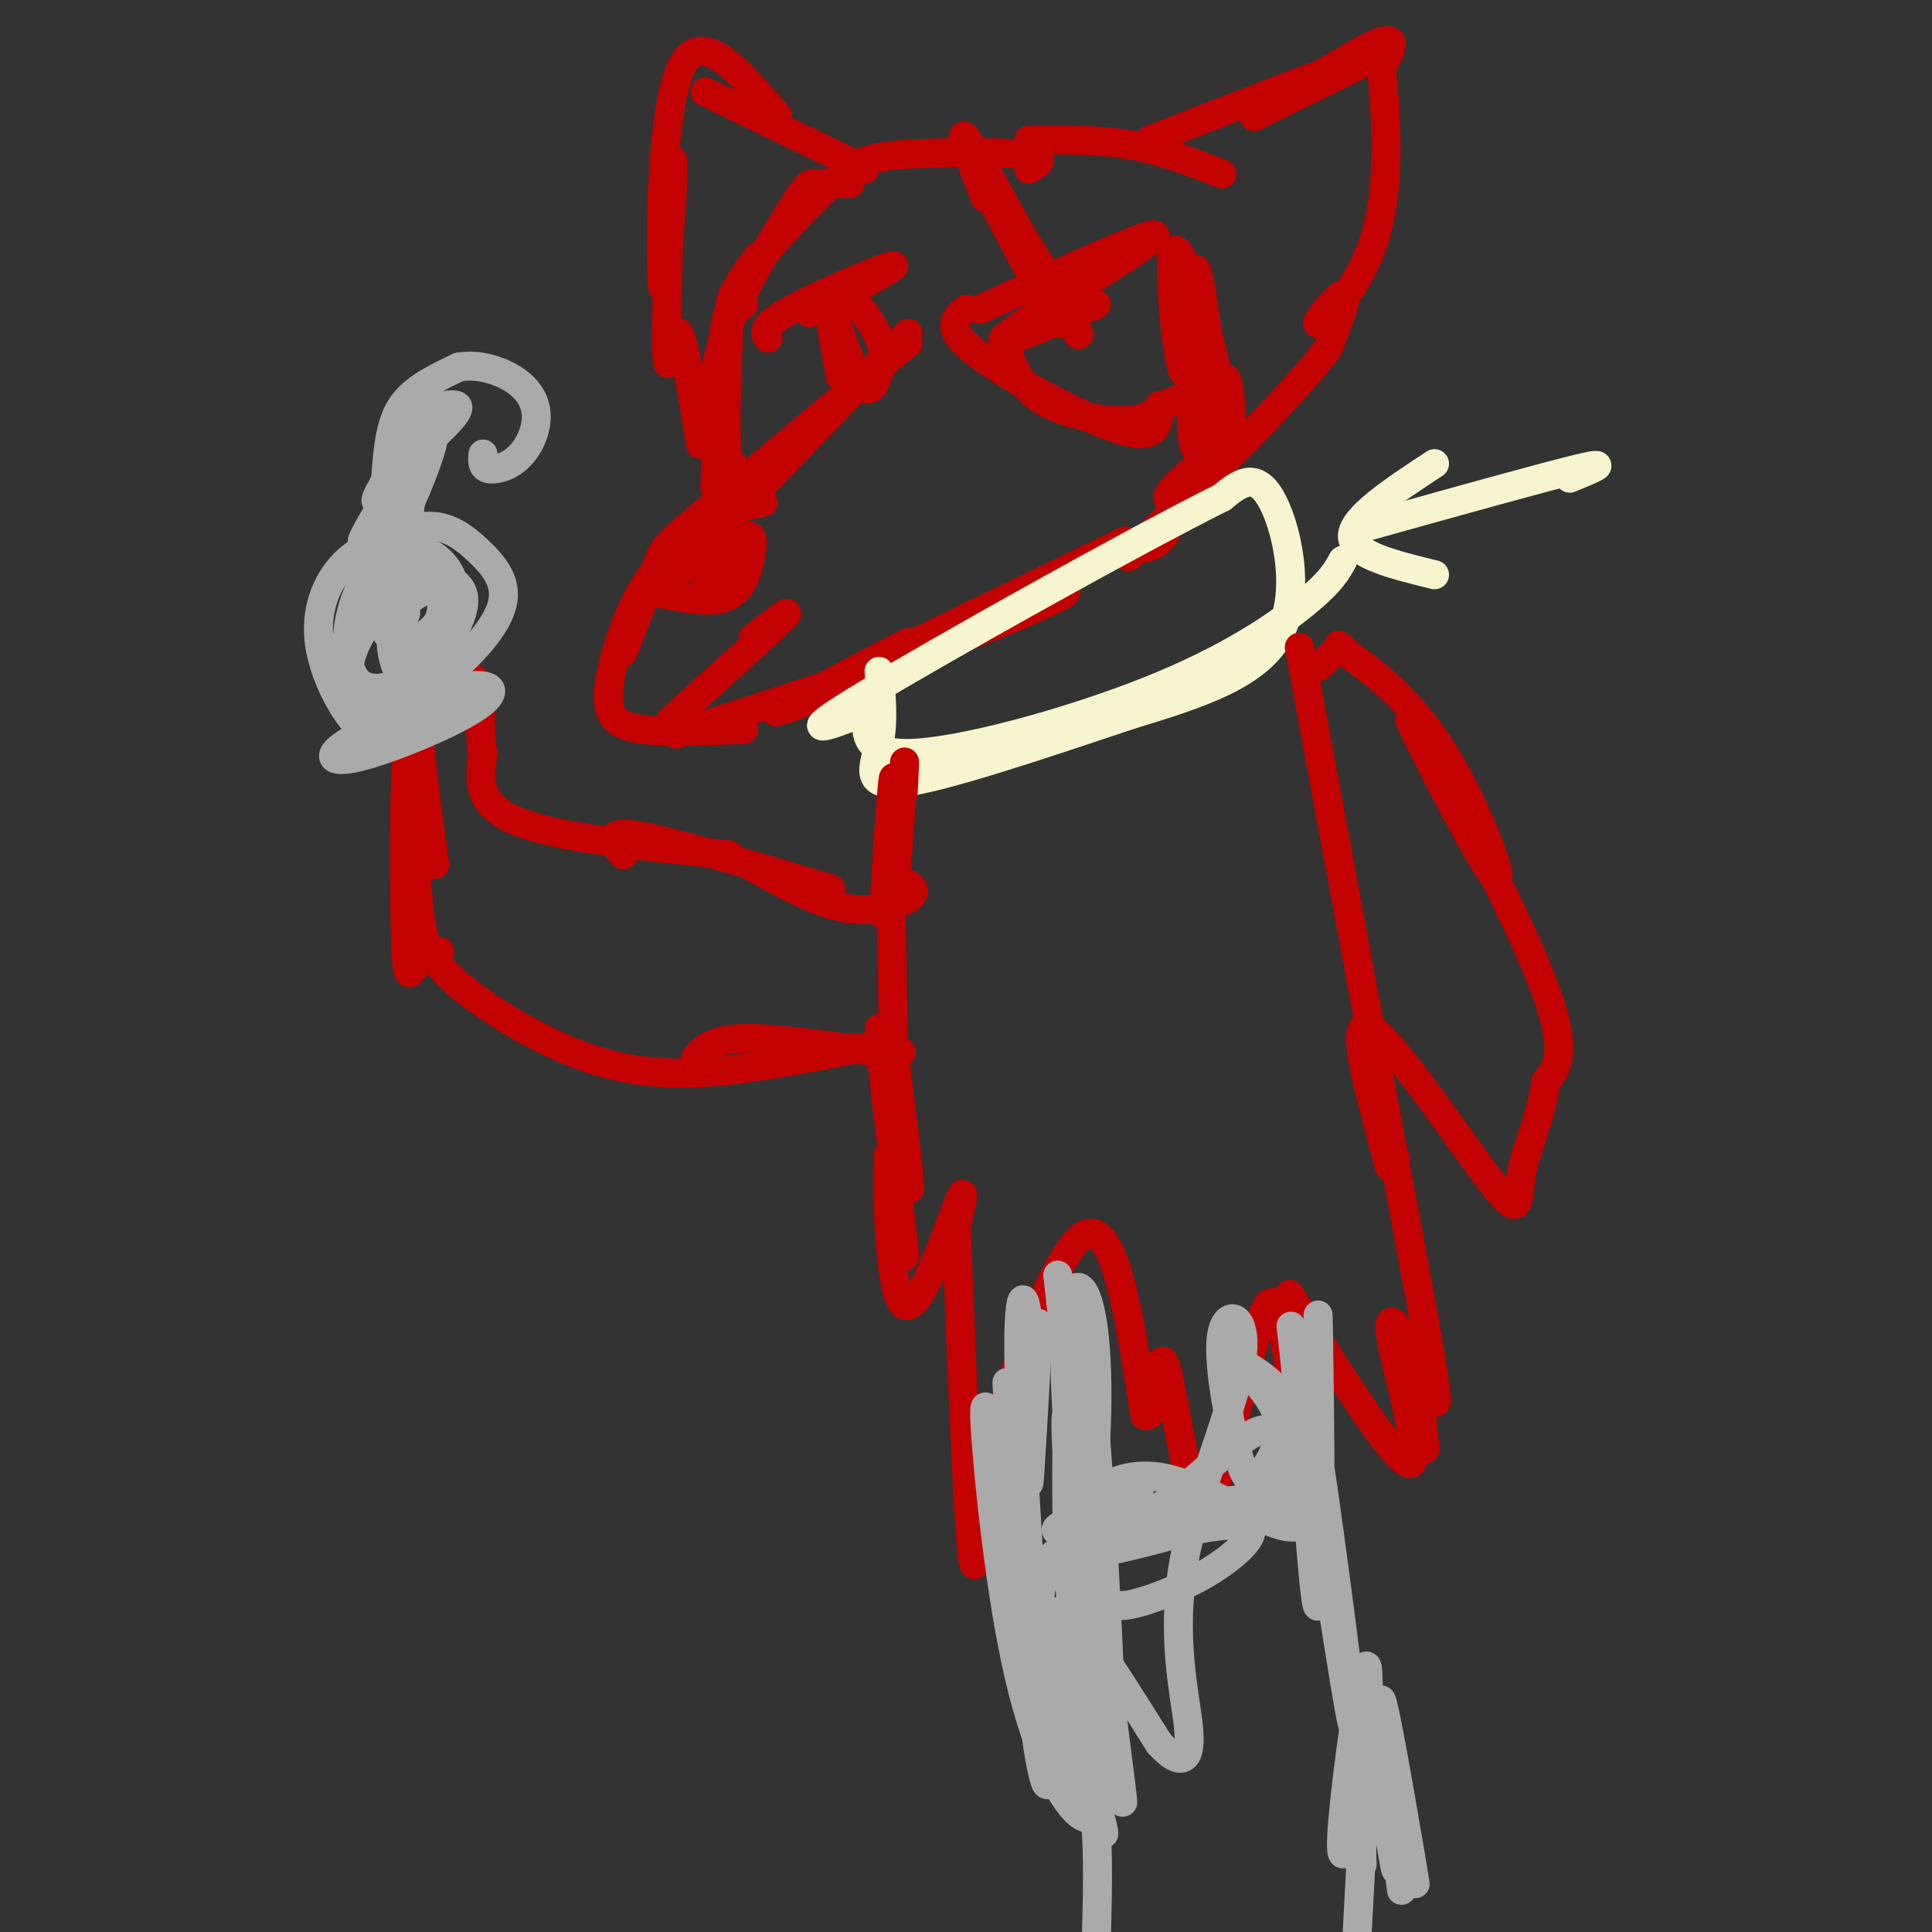 <svg viewBox='0 0 400 400' version='1.1' xmlns='http://www.w3.org/2000/svg' xmlns:xlink='http://www.w3.org/1999/xlink'><rect x="0" y="0" width="400" height="400" fill="#333333" stroke="none"/><g fill='none' stroke='#C30101' stroke-width='6' stroke-linecap='round' stroke-linejoin='round'><path d='M188,69c0.000,0.000 -48.000,50.000 -48,50'/><path d='M188,71c-16.778,13.956 -33.556,27.911 -42,35c-8.444,7.089 -8.556,7.311 -10,11c-1.444,3.689 -4.222,10.844 -7,18'/><path d='M144,112c-3.774,2.089 -7.548,4.179 -11,10c-3.452,5.821 -6.583,15.375 -7,21c-0.417,5.625 1.881,7.321 7,8c5.119,0.679 13.060,0.339 21,0'/><path d='M140,152c22.875,-7.333 45.750,-14.667 62,-21c16.250,-6.333 25.875,-11.667 12,-6c-13.875,5.667 -51.250,22.333 -52,22c-0.750,-0.333 35.125,-17.667 71,-35'/><path d='M233,112c-4.822,2.422 -52.378,25.978 -67,33c-14.622,7.022 3.689,-2.489 22,-12'/><path d='M158,104c-2.917,0.750 -5.833,1.500 -7,-5c-1.167,-6.500 -0.583,-20.250 0,-34'/><path d='M148,101c0.250,-12.500 0.500,-25.000 2,-33c1.500,-8.000 4.250,-11.500 7,-15'/><path d='M152,97c-1.665,-3.185 -3.330,-6.370 -4,-11c-0.670,-4.630 -0.344,-10.705 3,-19c3.344,-8.295 9.708,-18.810 13,-24c3.292,-5.190 3.512,-5.054 5,-5c1.488,0.054 4.244,0.027 7,0'/><path d='M154,63c-2.174,0.367 -4.348,0.734 -1,-4c3.348,-4.734 12.217,-14.568 18,-20c5.783,-5.432 8.480,-6.463 16,-7c7.520,-0.537 19.863,-0.582 25,0c5.137,0.582 3.069,1.791 1,3'/><path d='M179,35c0.000,0.000 -33.000,-16.000 -33,-16'/><path d='M161,24c-7.956,-9.311 -15.911,-18.622 -20,-10c-4.089,8.622 -4.311,35.178 -4,43c0.311,7.822 1.156,-3.089 2,-14'/><path d='M139,43c0.381,-5.944 0.334,-13.806 0,-8c-0.334,5.806 -0.956,25.278 -1,34c-0.044,8.722 0.488,6.694 1,4c0.512,-2.694 1.003,-6.056 2,-3c0.997,3.056 2.498,12.528 4,22'/><path d='M213,29c7.167,-0.083 14.333,-0.167 21,1c6.667,1.167 12.833,3.583 19,6'/><path d='M238,29c20.679,-8.062 41.359,-16.124 45,-17c3.641,-0.876 -9.756,5.435 -17,9c-7.244,3.565 -8.335,4.383 -3,1c5.335,-3.383 17.096,-10.967 22,-13c4.904,-2.033 2.952,1.483 1,5'/><path d='M286,14c0.745,7.191 2.107,22.670 -1,34c-3.107,11.330 -10.683,18.512 -12,19c-1.317,0.488 3.624,-5.718 5,-6c1.376,-0.282 -0.812,5.359 -3,11'/><path d='M275,72c-4.979,6.732 -15.927,18.062 -22,24c-6.073,5.938 -7.272,6.486 -9,7c-1.728,0.514 -3.985,0.996 0,-3c3.985,-3.996 14.211,-12.468 12,-9c-2.211,3.468 -16.861,18.878 -21,23c-4.139,4.122 2.232,-3.044 5,-5c2.768,-1.956 1.934,1.298 0,3c-1.934,1.702 -4.967,1.851 -8,2'/><path d='M232,114c-1.333,0.333 -0.667,0.167 0,0'/><path d='M204,41c-3.297,-8.341 -6.593,-16.683 -3,-11c3.593,5.683 14.077,25.389 19,34c4.923,8.611 4.287,6.126 -1,-3c-5.287,-9.126 -15.225,-24.893 -16,-25c-0.775,-0.107 7.612,15.447 16,31'/><path d='M203,64c18.933,-8.689 37.867,-17.378 36,-15c-1.867,2.378 -24.533,15.822 -30,20c-5.467,4.178 6.267,-0.911 18,-6'/><path d='M200,64c-2.311,1.911 -4.622,3.822 2,9c6.622,5.178 22.178,13.622 30,16c7.822,2.378 7.911,-1.311 8,-5'/><path d='M208,71c1.543,4.505 3.085,9.009 8,12c4.915,2.991 13.201,4.467 18,4c4.799,-0.467 6.110,-2.879 9,-4c2.890,-1.121 7.357,-0.952 7,-9c-0.357,-8.048 -5.539,-24.312 -7,-22c-1.461,2.312 0.799,23.199 2,25c1.201,1.801 1.343,-15.486 2,-20c0.657,-4.514 1.828,3.743 3,12'/><path d='M250,69c1.167,4.667 2.583,10.333 4,16'/><path d='M255,87c-0.333,-5.304 -0.667,-10.607 -2,-8c-1.333,2.607 -3.667,13.125 -5,14c-1.333,0.875 -1.667,-7.893 -1,-9c0.667,-1.107 2.333,5.446 4,12'/><path d='M159,70c-0.774,-1.232 -1.548,-2.464 5,-6c6.548,-3.536 20.417,-9.375 21,-9c0.583,0.375 -12.119,6.964 -16,9c-3.881,2.036 1.060,-0.482 6,-3'/><path d='M175,61c2.476,1.258 5.666,5.903 7,9c1.334,3.097 0.811,4.644 0,7c-0.811,2.356 -1.911,5.519 -4,2c-2.089,-3.519 -5.168,-13.720 -6,-15c-0.832,-1.280 0.584,6.360 2,14'/><path d='M133,122c6.119,1.411 12.238,2.821 16,2c3.762,-0.821 5.167,-3.875 6,-7c0.833,-3.125 1.095,-6.321 0,-6c-1.095,0.321 -3.548,4.161 -6,8'/><path d='M149,119c-1.893,2.345 -3.625,4.208 -3,2c0.625,-2.208 3.607,-8.488 4,-9c0.393,-0.512 -1.804,4.744 -4,10'/><path d='M156,132c4.417,-3.417 8.833,-6.833 6,-4c-2.833,2.833 -12.917,11.917 -23,21'/><path d='M180,140c0.000,0.000 0.000,-1.000 0,-1'/></g>
<g fill='none' stroke='#F7F5D0' stroke-width='6' stroke-linecap='round' stroke-linejoin='round'><path d='M182,139c0.489,5.133 0.978,10.267 0,15c-0.978,4.733 -3.422,9.067 5,8c8.422,-1.067 27.711,-7.533 47,-14'/><path d='M234,148c14.286,-4.345 26.500,-8.208 31,-17c4.500,-8.792 1.286,-22.512 -2,-28c-3.286,-5.488 -6.643,-2.744 -10,0'/><path d='M253,103c-18.044,8.978 -58.156,31.422 -74,41c-15.844,9.578 -7.422,6.289 1,3'/><path d='M180,147c-0.579,3.032 -2.526,9.112 8,9c10.526,-0.112 33.526,-6.415 50,-13c16.474,-6.585 26.421,-13.453 32,-18c5.579,-4.547 6.789,-6.774 8,-9'/><path d='M297,96c-8.500,5.583 -17.000,11.167 -17,15c0.000,3.833 8.500,5.917 17,8'/><path d='M283,109c18.500,-5.167 37.000,-10.333 44,-12c7.000,-1.667 2.500,0.167 -2,2'/></g>
<g fill='none' stroke='#C30101' stroke-width='6' stroke-linecap='round' stroke-linejoin='round'><path d='M187,164c0.244,-4.810 0.488,-9.620 0,-3c-0.488,6.620 -1.708,24.671 -2,23c-0.292,-1.671 0.344,-23.065 0,-23c-0.344,0.065 -1.670,21.590 -2,27c-0.330,5.410 0.335,-5.295 1,-16'/><path d='M184,172c0.333,5.000 0.667,25.500 1,46'/><path d='M185,217c2.113,16.869 4.226,33.738 3,28c-1.226,-5.738 -5.792,-34.083 -6,-32c-0.208,2.083 3.940,34.595 5,44c1.060,9.405 -0.970,-4.298 -3,-18'/><path d='M184,239c-0.440,5.464 -0.042,28.125 3,31c3.042,2.875 8.726,-14.036 11,-20c2.274,-5.964 1.137,-0.982 0,4'/><path d='M198,254c0.578,15.644 2.022,52.756 3,65c0.978,12.244 1.489,-0.378 2,-13'/><path d='M203,306c4.400,-14.778 14.400,-45.222 21,-50c6.600,-4.778 9.800,16.111 13,37'/><path d='M237,293c2.631,1.560 2.708,-13.042 4,-11c1.292,2.042 3.798,20.726 6,27c2.202,6.274 4.101,0.137 6,-6'/><path d='M253,303c2.711,-8.622 6.489,-27.178 9,-32c2.511,-4.822 3.756,4.089 5,13'/><path d='M269,134c0.000,0.000 26.000,140.000 26,140'/><path d='M295,274c4.267,24.400 1.933,15.400 0,11c-1.933,-4.400 -3.467,-4.200 -5,-4'/><path d='M267,268c11.119,17.738 22.238,35.476 25,35c2.762,-0.476 -2.833,-19.167 -4,-26c-1.167,-6.833 2.095,-1.810 4,4c1.905,5.810 2.452,12.405 3,19'/><path d='M188,183c1.000,0.844 2.000,1.689 0,3c-2.000,1.311 -7.000,3.089 -13,2c-6.000,-1.089 -13.000,-5.044 -20,-9'/><path d='M172,184c-16.417,-4.917 -32.833,-9.833 -40,-11c-7.167,-1.167 -5.083,1.417 -3,4'/><path d='M151,177c-17.750,-1.750 -35.500,-3.500 -44,-7c-8.500,-3.500 -7.750,-8.750 -7,-14'/><path d='M100,156c-1.020,-5.213 -0.069,-11.245 -1,-14c-0.931,-2.755 -3.744,-2.233 -6,-1c-2.256,1.233 -3.953,3.178 -5,5c-1.047,1.822 -1.442,3.521 -1,9c0.442,5.479 1.721,14.740 3,24'/><path d='M91,145c-0.172,-1.397 -0.344,-2.793 -1,-3c-0.656,-0.207 -1.797,0.776 -3,3c-1.203,2.224 -2.467,5.689 -3,16c-0.533,10.311 -0.336,27.468 0,35c0.336,7.532 0.810,5.438 2,4c1.190,-1.438 3.095,-2.219 5,-3'/><path d='M86,177c0.223,4.437 0.447,8.874 1,13c0.553,4.126 1.437,7.941 7,13c5.563,5.059 15.805,11.362 25,15c9.195,3.638 17.341,4.611 27,4c9.659,-0.611 20.829,-2.805 32,-5'/><path d='M178,217c7.833,-0.321 11.417,1.375 6,1c-5.417,-0.375 -19.833,-2.821 -28,-3c-8.167,-0.179 -10.083,1.911 -12,4'/><path d='M273,138c1.794,-1.610 3.589,-3.219 4,-4c0.411,-0.781 -0.561,-0.733 3,2c3.561,2.733 11.656,8.152 19,20c7.344,11.848 13.938,30.124 10,25c-3.938,-5.124 -18.406,-33.649 -17,-32c1.406,1.649 18.688,33.471 26,51c7.312,17.529 4.656,20.764 2,24'/><path d='M320,224c-0.868,7.301 -4.037,13.555 -5,19c-0.963,5.445 0.279,10.081 -6,2c-6.279,-8.081 -20.080,-28.880 -25,-32c-4.920,-3.120 -0.960,11.440 3,26'/><path d='M287,239c0.833,4.500 1.417,2.750 2,1'/></g>
<g fill='none' stroke='#AAAAAA' stroke-width='6' stroke-linecap='round' stroke-linejoin='round'><path d='M96,145c-6.496,2.561 -12.991,5.121 -15,5c-2.009,-0.121 0.469,-2.924 5,-5c4.531,-2.076 11.116,-3.426 14,-3c2.884,0.426 2.068,2.628 -4,6c-6.068,3.372 -17.389,7.914 -23,9c-5.611,1.086 -5.511,-1.285 2,-5c7.511,-3.715 22.432,-8.776 25,-9c2.568,-0.224 -7.216,4.388 -17,9'/><path d='M83,152c-4.426,1.510 -6.990,0.786 -10,-3c-3.010,-3.786 -6.464,-10.635 -7,-17c-0.536,-6.365 1.847,-12.247 6,-16c4.153,-3.753 10.077,-5.376 16,-7'/><path d='M88,109c4.532,-0.414 7.860,2.050 11,5c3.140,2.950 6.090,6.387 5,11c-1.090,4.613 -6.220,10.401 -12,15c-5.780,4.599 -12.210,8.007 -16,7c-3.790,-1.007 -4.940,-6.431 -3,-12c1.940,-5.569 6.970,-11.285 12,-17'/><path d='M85,118c3.127,-2.587 4.945,-0.553 7,1c2.055,1.553 4.348,2.625 4,6c-0.348,3.375 -3.336,9.054 -8,13c-4.664,3.946 -11.005,6.160 -14,3c-2.995,-3.160 -2.645,-11.693 0,-18c2.645,-6.307 7.583,-10.389 8,-10c0.417,0.389 -3.688,5.247 -4,6c-0.312,0.753 3.171,-2.599 6,-4c2.829,-1.401 5.006,-0.850 7,1c1.994,1.850 3.806,4.998 3,9c-0.806,4.002 -4.230,8.858 -7,10c-2.770,1.142 -4.885,-1.429 -7,-4'/><path d='M80,131c-1.027,-3.119 -0.096,-8.918 1,-12c1.096,-3.082 2.356,-3.449 4,-3c1.644,0.449 3.673,1.714 5,4c1.327,2.286 1.953,5.595 1,8c-0.953,2.405 -3.485,3.907 -5,4c-1.515,0.093 -2.011,-1.225 -3,-2c-0.989,-0.775 -2.469,-1.009 -1,-3c1.469,-1.991 5.889,-5.740 8,-5c2.111,0.740 1.915,5.968 1,10c-0.915,4.032 -2.547,6.866 -4,8c-1.453,1.134 -2.726,0.567 -4,0'/><path d='M83,140c-1.200,-1.556 -2.200,-5.444 -2,-8c0.200,-2.556 1.600,-3.778 3,-5'/><path d='M84,114c1.013,-10.579 2.026,-21.158 3,-26c0.974,-4.842 1.908,-3.948 4,-4c2.092,-0.052 5.342,-1.050 3,2c-2.342,3.050 -10.277,10.147 -11,9c-0.723,-1.147 5.767,-10.540 5,-9c-0.767,1.540 -8.791,14.011 -10,17c-1.209,2.989 4.395,-3.506 10,-10'/><path d='M88,93c-2.325,4.367 -13.139,20.284 -13,19c0.139,-1.284 11.230,-19.769 14,-22c2.770,-2.231 -2.780,11.791 -5,16c-2.220,4.209 -1.110,-1.396 0,-7'/><path d='M84,99c1.020,-3.785 3.569,-9.746 3,-6c-0.569,3.746 -4.256,17.200 -6,19c-1.744,1.800 -1.547,-8.054 -1,-15c0.547,-6.946 1.442,-10.985 4,-14c2.558,-3.015 6.779,-5.008 11,-7'/><path d='M95,76c4.137,-0.770 8.979,0.805 12,3c3.021,2.195 4.222,5.011 4,8c-0.222,2.989 -1.868,6.151 -4,8c-2.132,1.849 -4.752,2.385 -6,2c-1.248,-0.385 -1.124,-1.693 -1,-3'/><path d='M215,274c-0.941,17.134 -1.883,34.268 -2,33c-0.117,-1.268 0.590,-20.936 0,-31c-0.590,-10.064 -2.478,-10.522 -2,8c0.478,18.522 3.321,56.025 3,57c-0.321,0.975 -3.806,-34.579 -5,-48c-1.194,-13.421 -0.097,-4.711 1,4'/><path d='M210,297c1.940,16.036 6.292,54.125 7,67c0.708,12.875 -2.226,0.536 -3,-10c-0.774,-10.536 0.613,-19.268 2,-28'/><path d='M219,264c5.190,46.027 10.380,92.055 10,94c-0.380,1.945 -6.331,-40.191 -8,-64c-1.669,-23.809 0.944,-29.289 3,-27c2.056,2.289 3.553,12.347 3,28c-0.553,15.653 -3.158,36.901 -4,34c-0.842,-2.901 0.079,-29.950 1,-57'/><path d='M224,272c1.383,9.481 4.342,61.684 5,82c0.658,20.316 -0.984,8.745 -3,0c-2.016,-8.745 -4.406,-14.664 -5,-36c-0.594,-21.336 0.609,-58.087 3,-47c2.391,11.087 5.971,70.013 6,89c0.029,18.987 -3.492,-1.965 -6,-24c-2.508,-22.035 -4.002,-45.153 -3,-43c1.002,2.153 4.501,29.576 8,57'/><path d='M229,350c2.395,16.806 4.383,30.322 3,19c-1.383,-11.322 -6.138,-47.482 -7,-52c-0.862,-4.518 2.170,22.607 3,39c0.830,16.393 -0.540,22.054 -4,20c-3.460,-2.054 -9.008,-11.822 -13,-29c-3.992,-17.178 -6.426,-41.765 -7,-51c-0.574,-9.235 0.713,-3.117 2,3'/><path d='M206,299c3.011,11.448 9.539,38.568 12,50c2.461,11.432 0.856,7.178 -2,-5c-2.856,-12.178 -6.961,-32.279 -7,-32c-0.039,0.279 3.989,20.937 7,32c3.011,11.063 5.006,12.532 7,14'/><path d='M273,292c-0.094,-13.595 -0.187,-27.191 0,-15c0.187,12.191 0.655,50.168 0,55c-0.655,4.832 -2.432,-23.482 -4,-41c-1.568,-17.518 -2.925,-24.242 0,-4c2.925,20.242 10.134,67.450 11,70c0.866,2.550 -4.610,-39.557 -7,-55c-2.390,-15.443 -1.695,-4.221 -1,7'/><path d='M272,309c-0.246,3.335 -0.362,8.173 -6,7c-5.638,-1.173 -16.798,-8.356 -25,-10c-8.202,-1.644 -13.446,2.250 -12,3c1.446,0.750 9.582,-1.644 6,0c-3.582,1.644 -18.880,7.327 -16,8c2.880,0.673 23.940,-3.663 45,-8'/><path d='M264,309c3.813,0.402 -9.154,5.408 -22,9c-12.846,3.592 -25.571,5.771 -24,4c1.571,-1.771 17.438,-7.491 29,-10c11.562,-2.509 18.819,-1.806 16,0c-2.819,1.806 -15.715,4.714 -17,5c-1.285,0.286 9.041,-2.052 12,-1c2.959,1.052 -1.447,5.492 -7,9c-5.553,3.508 -12.251,6.085 -16,7c-3.749,0.915 -4.548,0.170 -6,-1c-1.452,-1.170 -3.558,-2.763 -3,-6c0.558,-3.237 3.779,-8.119 7,-13'/><path d='M233,312c1.632,-1.068 2.212,2.764 7,0c4.788,-2.764 13.782,-12.122 19,-15c5.218,-2.878 6.658,0.726 8,4c1.342,3.274 2.587,6.218 2,9c-0.587,2.782 -3.004,5.403 -3,2c0.004,-3.403 2.430,-12.829 1,-19c-1.430,-6.171 -6.715,-9.085 -12,-12'/><path d='M255,281c-0.159,-0.328 5.445,4.851 8,9c2.555,4.149 2.061,7.266 1,10c-1.061,2.734 -2.688,5.083 -4,6c-1.312,0.917 -2.307,0.402 -4,-6c-1.693,-6.402 -4.084,-18.690 -3,-24c1.084,-5.310 5.641,-3.641 4,6c-1.641,9.641 -9.481,27.254 -12,42c-2.519,14.746 0.283,26.624 1,33c0.717,6.376 -0.652,7.250 -2,7c-1.348,-0.250 -2.674,-1.625 -4,-3'/><path d='M240,361c-5.988,-9.345 -18.958,-31.208 -21,-27c-2.042,4.208 6.845,34.488 9,43c2.155,8.512 -2.423,-4.744 -7,-18'/><path d='M221,359c-0.022,-1.467 3.422,3.867 5,12c1.578,8.133 1.289,19.067 1,30'/><path d='M286,358c2.423,19.378 4.846,38.756 4,32c-0.846,-6.756 -4.959,-39.646 -4,-38c0.959,1.646 6.992,37.828 7,38c0.008,0.172 -6.008,-35.665 -7,-37c-0.992,-1.335 3.041,31.833 3,34c-0.041,2.167 -4.154,-26.667 -6,-32c-1.846,-5.333 -1.423,12.833 -1,31'/><path d='M282,386c-0.874,1.849 -2.557,-9.029 -3,-12c-0.443,-2.971 0.356,1.967 0,6c-0.356,4.033 -1.865,7.163 -1,-3c0.865,-10.163 4.104,-33.618 5,-32c0.896,1.618 -0.552,28.309 -2,55'/></g>
</svg>
